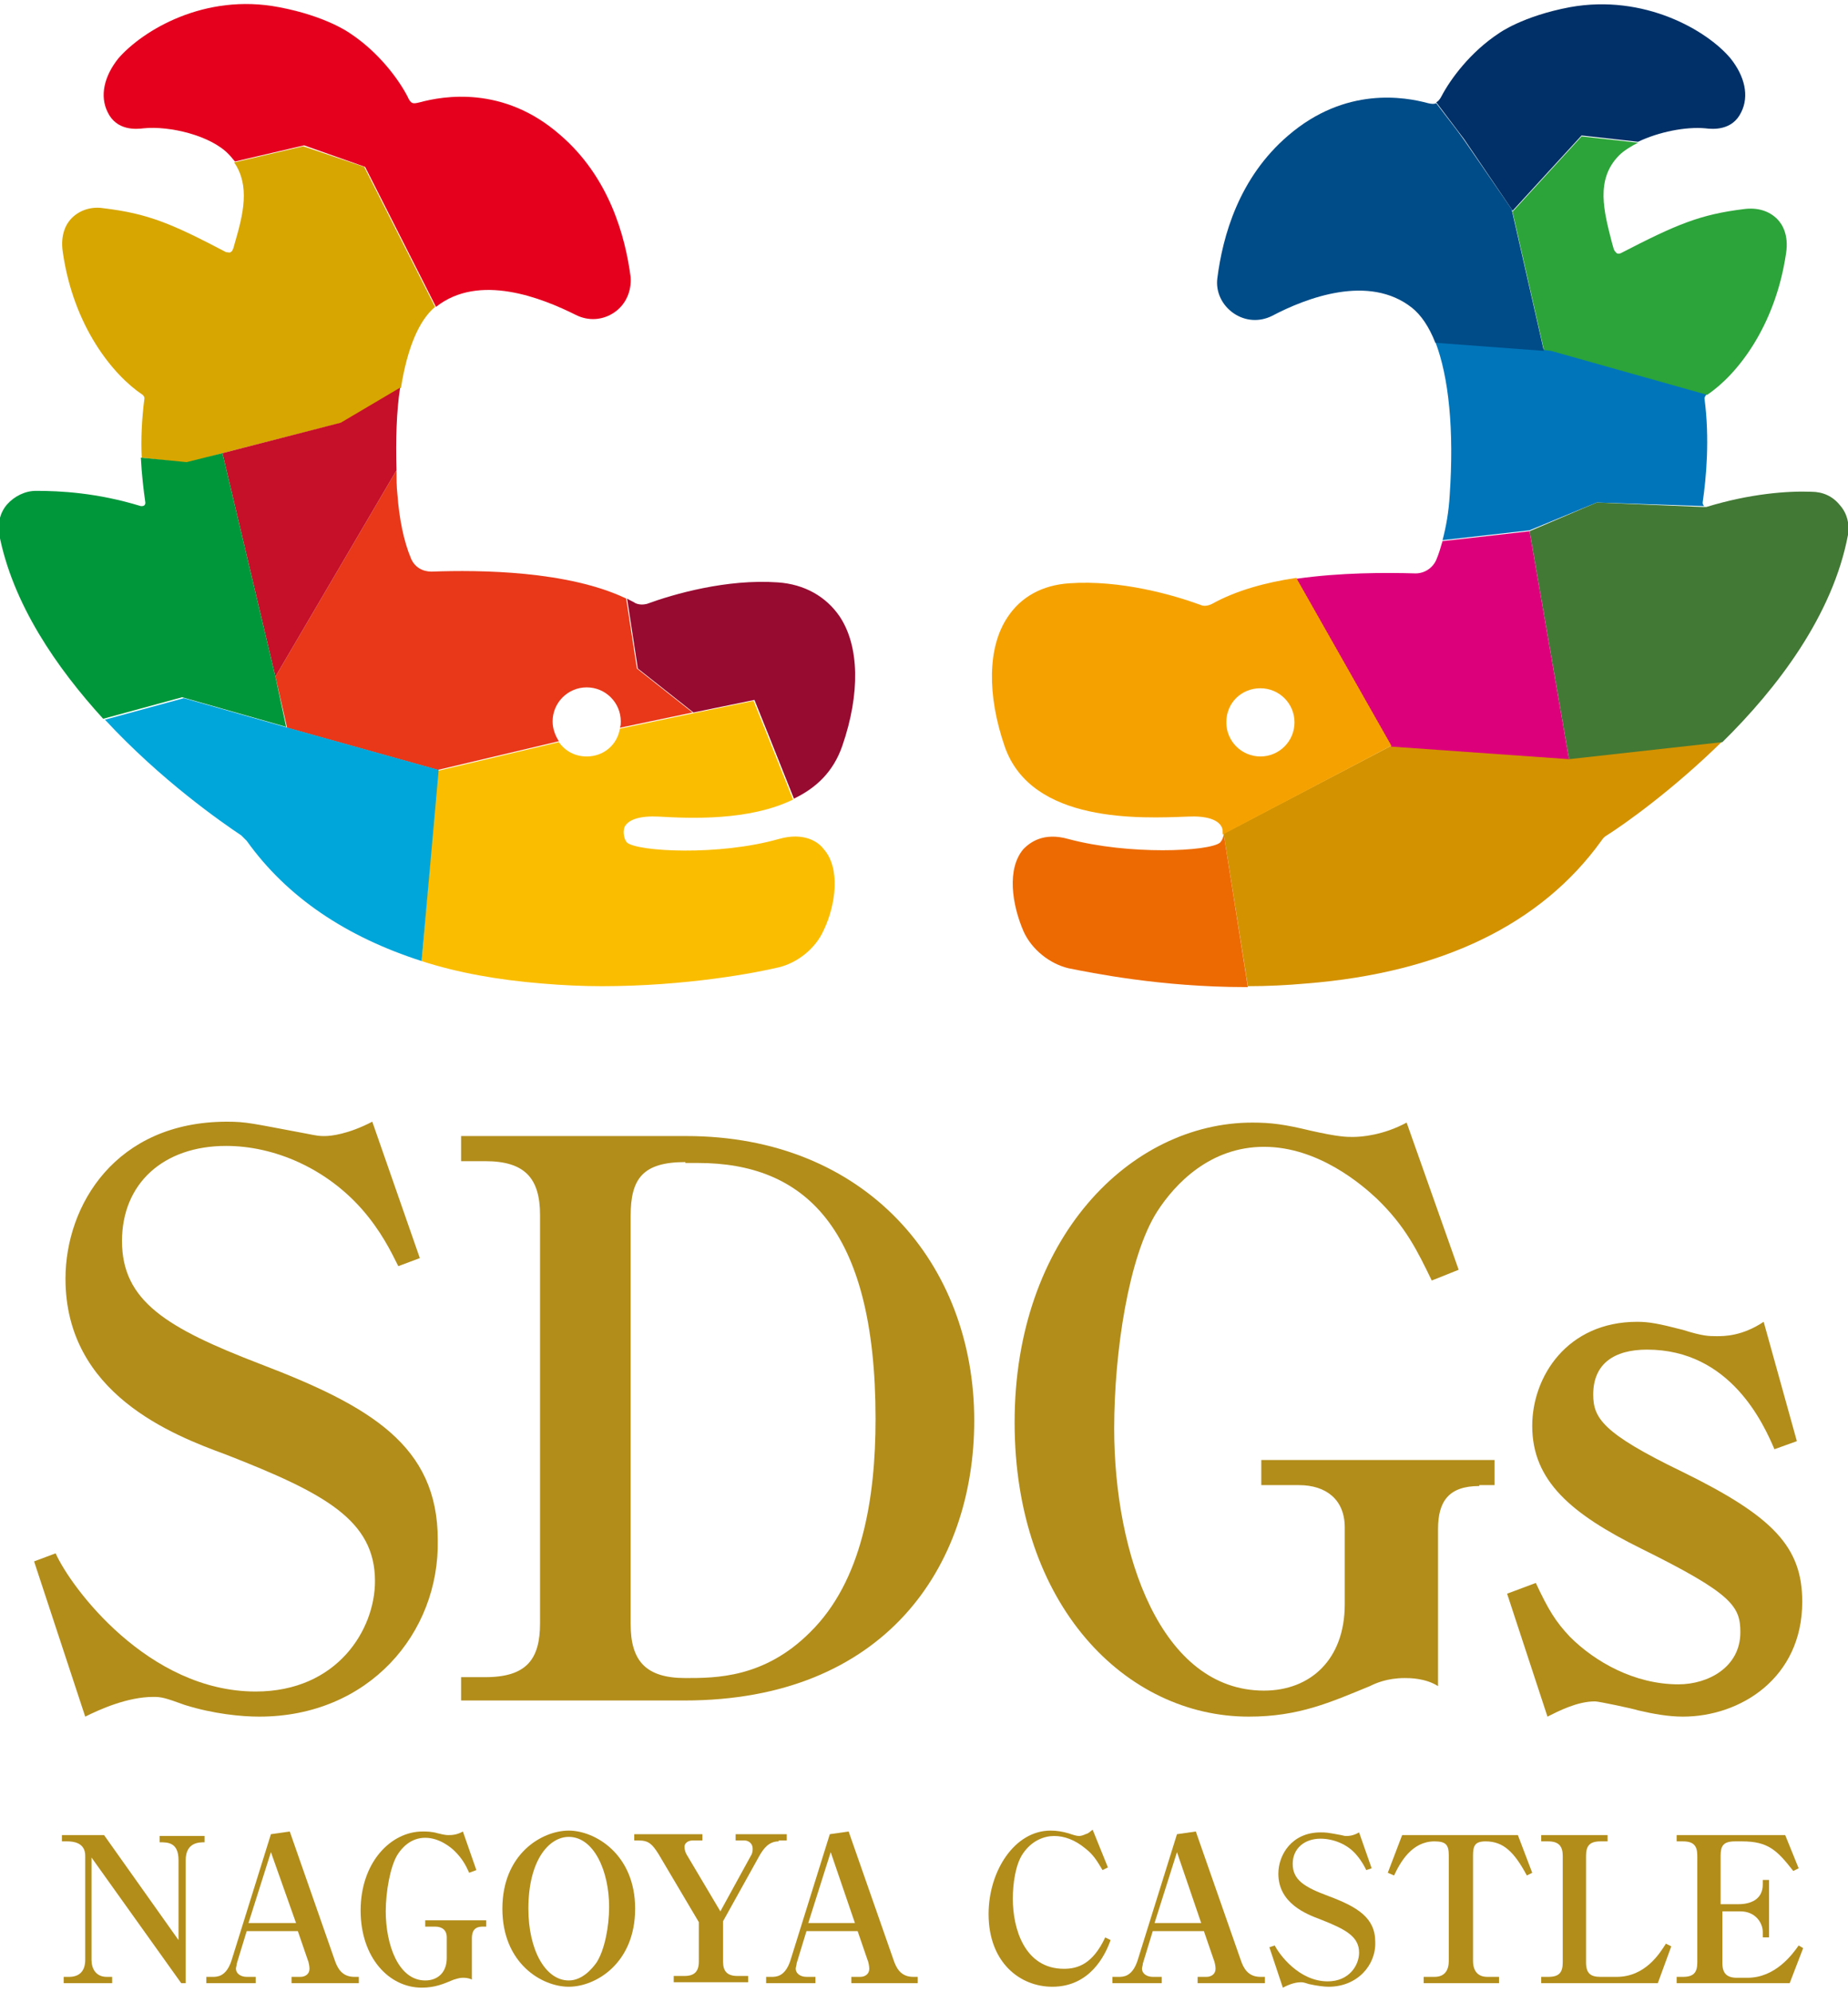<?xml version="1.0" encoding="utf-8"?>
<!-- Generator: Adobe Illustrator 26.0.3, SVG Export Plug-In . SVG Version: 6.00 Build 0)  -->
<svg version="1.1" id="レイヤー_1" xmlns="http://www.w3.org/2000/svg" xmlns:xlink="http://www.w3.org/1999/xlink" x="0px"
	 y="0px" viewBox="0 0 206 222" style="enable-background:new 0 0 206 222;" xml:space="preserve">
<style type="text/css">
	.st0{fill:#B28D1A;}
	.st1{fill:#D7A600;}
	.st2{fill:#E5001E;}
	.st3{fill:#970B31;}
	.st4{fill:#FABD00;}
	.st5{fill:#E83819;}
	.st6{fill:#C60F28;}
	.st7{fill:#00973B;}
	.st8{fill:#00A6D9;}
	.st9{fill:none;}
	.st10{fill:#0075BA;}
	.st11{fill:#004C88;}
	.st12{fill:#D39200;}
	.st13{fill:#ED6A02;}
	.st14{fill:#427935;}
	.st15{fill:#DC007A;}
	.st16{fill:#F5A200;}
	.st17{fill:#2CA439;}
	.st18{fill:#003067;}
</style>
<g>
	<g>
		<g>
			<g>
				<path class="st0" d="M20.2,221l-10-14v11.4c0,1,0.5,1.9,1.7,1.9h0.6v0.7H7.1v-0.7h0.6c1.2,0,1.8-0.7,1.8-1.9v-11.6
					c0-1.5-1.4-1.6-2-1.6H6.9v-0.7h4.7l8.3,11.7v-8.9c0-2-1.2-2-2.1-2v-0.7h5v0.7c-0.6,0-2.1,0-2.1,2V221H20.2z"/>
				<path class="st0" d="M32.5,221v-0.7h1c0.5,0,1-0.3,1-0.9c0-0.3-0.1-0.8-0.2-1l-1.1-3.2h-5.7l-1.1,3.6c0,0.2-0.1,0.4-0.1,0.6
					c0,0.5,0.5,0.9,1.2,0.9h1v0.7H23v-0.7h0.7c0.5,0,1.5,0,2.1-1.8l4.4-14.1l2.1-0.3l5,14.3c0.3,0.9,0.8,1.9,2.2,1.9h0.5v0.7H32.5z
					 M30.2,206.4l-2.5,7.9H33L30.2,206.4z"/>
				<path class="st0" d="M53.8,214.7c-0.9,0-1.2,0.5-1.2,1.3v4.6c-0.4-0.2-0.8-0.2-1-0.2c-0.5,0-0.9,0.2-1,0.2
					c-1.2,0.5-2.1,0.9-3.6,0.9c-3.6,0-6.8-3.3-6.8-8.6c0-5.4,3.4-8.8,6.9-8.8c0.5,0,1,0,1.7,0.2c0.8,0.2,1,0.2,1.2,0.2
					c0.3,0,0.9,0,1.6-0.4l1.5,4.3l-0.8,0.3c-0.4-0.9-0.8-1.6-1.6-2.4c-0.4-0.4-1.7-1.5-3.3-1.5c-1.6,0-2.6,1.1-3.1,1.9
					c-0.8,1.3-1.3,4.1-1.3,6.3c0,3.7,1.4,7.7,4.4,7.7c1.4,0,2.4-0.9,2.4-2.5v-2.3c0-0.8-0.5-1.2-1.3-1.2h-1.1v-0.7h6.8v0.7H53.8z"/>
				<path class="st0" d="M63.4,221.4c-3,0-7.4-2.6-7.4-8.7c0-6.1,4.4-8.7,7.4-8.7c2.9,0,7.4,2.6,7.4,8.7
					C70.8,218.8,66.4,221.4,63.4,221.4z M63.4,204.7c-2.2,0-4.5,2.6-4.5,8c0,4.6,1.9,8,4.5,8c1.5,0,2.6-1.3,3.1-2
					c0.9-1.4,1.4-4,1.4-6.2C67.9,208.5,66.2,204.7,63.4,204.7z"/>
				<path class="st0" d="M86.8,205.2c-1.1,0-1.7,0.8-2.2,1.7l-4,7.2v4.5c0,1,0.4,1.6,1.6,1.6h1.2v0.7h-8.3v-0.7h1.2
					c1.1,0,1.6-0.5,1.6-1.6v-4.4l-4.5-7.6c-0.7-1.1-1.1-1.5-2.2-1.5h-0.5v-0.7h7.6v0.7h-1.1c-0.5,0-0.9,0.3-0.9,0.7
					c0,0.3,0.1,0.6,0.2,0.8l3.8,6.4l3.4-6.2c0.2-0.3,0.2-0.6,0.2-0.8c0-0.6-0.5-0.9-0.9-0.9H82v-0.7h5.7v0.7H86.8z"/>
				<path class="st0" d="M94.9,221v-0.7h1c0.5,0,1-0.3,1-0.9c0-0.3-0.1-0.8-0.2-1l-1.1-3.2h-5.7l-1.1,3.6c0,0.2-0.1,0.4-0.1,0.6
					c0,0.5,0.5,0.9,1.2,0.9h1v0.7h-5.5v-0.7H86c0.5,0,1.5,0,2.1-1.8l4.4-14.1l2.1-0.3l5,14.3c0.3,0.9,0.8,1.9,2.2,1.9h0.5v0.7H94.9z
					 M92.6,206.4l-2.5,7.9h5.2L92.6,206.4z"/>
				<path class="st0" d="M117.3,221.4c-3.6,0-7.1-2.7-7.1-8.1c0-4.8,2.9-9.3,6.9-9.3c0.7,0,1.3,0.1,2,0.3c0.6,0.2,0.9,0.3,1.2,0.3
					c0.2,0,0.5-0.1,0.7-0.2c0.4-0.1,0.5-0.3,0.8-0.5l1.7,4.2l-0.6,0.3c-0.6-1-1-1.7-1.9-2.4c-1.2-1-2.4-1.4-3.5-1.4
					c-1.1,0-2.5,0.5-3.5,2c-0.8,1.2-1.1,3.3-1.1,5c0,3.3,1.3,7.8,5.7,7.8c1.5,0,3.2-0.5,4.6-3.5l0.6,0.3
					C123.2,217.9,121.5,221.4,117.3,221.4z"/>
				<path class="st0" d="M133.5,221v-0.7h1c0.5,0,1-0.3,1-0.9c0-0.3-0.1-0.8-0.2-1l-1.1-3.2h-5.7l-1.1,3.6c0,0.2-0.1,0.4-0.1,0.6
					c0,0.5,0.5,0.9,1.2,0.9h1v0.7H124v-0.7h0.7c0.5,0,1.5,0,2.1-1.8l4.4-14.1l2.1-0.3l5,14.3c0.3,0.9,0.8,1.9,2.2,1.9h0.5v0.7H133.5
					z M131.2,206.4l-2.5,7.9h5.2L131.2,206.4z"/>
				<path class="st0" d="M148.1,221.4c-0.5,0-1.3-0.1-2.2-0.3c-0.6-0.2-0.7-0.2-0.9-0.2c-0.8,0-1.6,0.4-2,0.6l-1.5-4.5l0.6-0.2
					c0.5,1,2.7,4,5.9,4c2.4,0,3.5-1.8,3.5-3.2c0-1.8-1.5-2.6-4.3-3.7c-1.6-0.6-4.7-1.8-4.7-5.1c0-2.1,1.5-4.6,4.7-4.6
					c0.6,0,0.7,0,2.3,0.3c0.4,0.1,0.4,0.1,0.6,0.1c0.2,0,0.7,0,1.4-0.4l1.4,4l-0.6,0.2c-0.2-0.4-0.5-1-1.1-1.7c-1-1.2-2.6-1.8-4-1.8
					c-1.8,0-3.1,1.1-3.1,2.8c0,1.8,1.3,2.6,4,3.6c3.2,1.2,5.2,2.4,5.2,5.1C153.4,219,151.3,221.4,148.1,221.4z"/>
				<path class="st0" d="M170.2,209c-1.4-2.6-2.6-3.8-4.6-3.8c-1.2,0-1.4,0.5-1.4,1.6v11.7c0,1.1,0.5,1.8,1.6,1.8h1.3v0.7h-8.4v-0.7
					h1.2c1.2,0,1.6-0.8,1.6-1.8v-11.7c0-1.2-0.3-1.6-1.6-1.6c-2.5,0-3.8,2.3-4.5,3.8l-0.7-0.3l1.6-4.2h12.9l1.6,4.2L170.2,209z"/>
				<path class="st0" d="M179.2,205.2h-0.8c-1.2,0-1.6,0.5-1.6,1.6v11.9c0,1.2,0.5,1.6,1.6,1.6h1.8c3.2,0,4.8-2.6,5.5-3.7l0.6,0.3
					l-1.5,4.1h-13v-0.7h0.8c1.2,0,1.6-0.5,1.6-1.6v-11.9c0-1-0.4-1.6-1.6-1.6h-0.8v-0.7h7.4V205.2z"/>
				<path class="st0" d="M186.9,204.5h12.1l1.5,3.7l-0.6,0.3c-1.8-2.3-2.8-3.3-5.7-3.3h-0.8c-1.3,0-1.6,0.5-1.6,1.6v5.4h2
					c1.3,0,2.7-0.5,2.7-2.2v-0.5h0.7v6.4h-0.7v-0.6c0-1-0.8-2.3-2.5-2.3H192v5.8c0,1.1,0.5,1.6,1.6,1.6h1.2c3.1,0,5-2.6,5.7-3.6
					l0.5,0.3l-1.5,3.9h-12.6v-0.7h0.7c1.2,0,1.6-0.5,1.6-1.6v-11.9c0-1.1-0.4-1.6-1.6-1.6h-0.7V204.5z"/>
			</g>
		</g>
	</g>
	<g>
		<path class="st0" d="M28.9,191.3c-2,0-5.1-0.3-8.3-1.3c-2.2-0.8-2.6-0.9-3.5-0.9c-2.9,0-6,1.4-7.6,2.2L3.8,174l2.4-0.9
			c1.7,3.8,10.3,15.4,22.3,15.4c9.1,0,13.3-6.9,13.3-12.3c0-6.8-5.6-9.8-16.6-14.1c-6-2.2-17.9-6.8-17.9-19.6
			c0-8.2,5.6-17.5,18-17.5c2.2,0,2.8,0.2,8.7,1.3c1.5,0.3,1.6,0.3,2.2,0.3c0.7,0,2.6-0.2,5.3-1.6l5.3,15.2l-2.4,0.9
			c-0.8-1.6-1.9-3.9-4.1-6.4c-4-4.5-9.7-7-15.1-7c-7,0-11.6,4.2-11.6,10.6c0,6.7,5,9.7,15.4,13.7c12.3,4.7,19.8,9.1,19.8,19.6
			C49,182,41.1,191.3,28.9,191.3z"/>
		<path class="st0" d="M51.4,186.9h2.7c4.6,0,6.1-2,6.1-6v-45.5c0-4.1-1.7-6-6.1-6h-2.7v-2.8h25.1c20,0,32.1,14.2,32.1,31.7
			c0,16.3-10,31.2-32.3,31.2H51.4V186.9z M76.4,129.5c-4.8,0-6.1,1.9-6.1,6v45.5c0,4.1,1.7,6,6.1,6c3.4,0,8.8,0,13.9-5.1
			c5.8-5.7,7.3-14.9,7.3-23.8c0-21.5-8.1-28.5-19.8-28.5H76.4z"/>
		<path class="st0" d="M164.9,165.6c-3.4,0-4.6,1.7-4.6,4.8v17.5c-1.4-0.9-3.2-0.9-3.7-0.9c-2,0-3.3,0.6-3.9,0.9
			c-4.4,1.8-7.9,3.4-13.5,3.4c-13.7,0-26.1-12.4-26.1-32.8c0-20.5,12.9-33.4,26.5-33.4c2.1,0,3.6,0.2,6.5,0.9c3.1,0.7,4,0.7,4.7,0.7
			c1,0,3.4-0.2,6-1.6l5.8,16.4l-3,1.2c-1.6-3.3-2.9-6-6.1-9.1c-1.6-1.5-6.5-5.8-12.6-5.8c-6,0-9.9,4.1-11.9,7.2
			c-3.2,5-4.8,15.7-4.8,24.2c0,14,5.2,29.2,16.7,29.2c5.2,0,9-3.5,9-9.6v-8.6c0-3.1-2.1-4.7-5.1-4.7h-4.2v-2.8h26v2.8H164.9z"/>
		<path class="st0" d="M187.6,191.3c-1.6,0-3.3-0.3-5-0.7c-0.6-0.2-4.4-1-4.8-1c-2,0-4.1,1.1-5.3,1.7l-4.5-13.7l3.2-1.2
			c1.4,3,2.2,4.3,3.8,6c2.8,2.8,7.2,5.3,12.1,5.3c3.3,0,6.9-1.9,6.9-5.8c0-2.9-0.9-4.3-11-9.3c-7.9-3.9-12.2-7.6-12.2-13.7
			c0-5.5,3.9-11.6,11.7-11.6c1.3,0,2.4,0.2,5.1,0.9c2.2,0.7,2.9,0.7,3.8,0.7c0.8,0,2.8,0,5.2-1.6l3.7,13.3l-2.5,0.9
			c-1.2-2.8-4.9-11.1-14.2-11.1c-3.7,0-6,1.6-6,5c0,2.6,1,4.3,9.9,8.6c10.2,5,13.4,8.4,13.4,14.5C200.9,187,194,191.3,187.6,191.3z"
			/>
	</g>
	<g>
		<g>
			<g>
				<path class="st1" d="M24.8,50.5l-0.1-0.4L24.8,50.5l13.3-3.4l6.6-3.9c0.7-4.4,2-7.5,3.8-9l-7.9-15.6l-6.8-2.3l-7.7,1.8
					c1.8,2.6,1,5.8,0.1,8.9l-0.2,0.7c-0.1,0.2-0.1,0.3-0.3,0.4c-0.1,0.1-0.3,0-0.5,0c-6.1-3.2-8.7-4.3-13.7-4.9
					C10.2,23,8.9,23.4,8,24.3c-0.6,0.6-1.3,1.8-1,3.8c1.2,8.3,5.6,13.7,8.9,15.9c0.1,0.1,0.2,0.2,0.2,0.4c-0.3,2.3-0.4,4.6-0.3,6.6
					l5.1,0.6L24.8,50.5z"/>
				<path class="st2" d="M40.7,18.6l7.9,15.6c0,0,0,0,0,0c4.8-3.8,11.8-1,15.6,0.9c1.4,0.7,3,0.6,4.3-0.3c1.3-0.9,1.9-2.4,1.8-3.9
					c-0.6-4.6-2.4-11.2-7.9-15.9c-6.3-5.5-13-4.3-15.6-3.6c-0.8,0.2-1,0.2-1.4-0.7c-1-1.9-3.2-4.9-6.4-7c0,0-2.6-1.9-7.9-2.9
					c-8.3-1.6-15.2,2.6-17.9,5.7c-1.6,2-2.1,4.2-1.2,6c1,2.1,3.2,1.9,4,1.8c2.9-0.3,7.5,0.8,9.5,2.9c0.3,0.3,0.5,0.6,0.7,0.8
					l7.7-1.8L40.7,18.6z"/>
				<path class="st3" d="M93.9,83.1c2-5.8,1.9-11.1-0.3-14.4c-1.5-2.2-3.9-3.6-6.9-3.8c-5.7-0.4-11.6,1.3-14.6,2.4
					c-0.4,0.1-0.9,0.1-1.3-0.1c-0.3-0.2-0.6-0.3-0.9-0.5l1.2,7.8l6.2,4.9l6.8-1.4c0,0,2.9,7.2,4.4,11C91,87.8,92.9,86,93.9,83.1z"/>
			</g>
			<g>
				<path class="st4" d="M91.8,94.6c-0.6-0.8-2.2-1.9-5-1.1c-6.7,1.9-15.7,1.4-16.9,0.4c-0.3-0.3-0.5-1.1-0.3-1.7
					c0.4-0.9,1.8-1.3,3.8-1.2c3.5,0.2,10.1,0.5,15-1.9c-1.5-3.8-4.4-11-4.4-11l-6.8,1.4l0.5,0.4l-0.5-0.4l-8.1,1.7
					c-0.3,1.8-1.8,3.1-3.7,3.1c-1.3,0-2.4-0.6-3.1-1.6l-13.5,3.2L47,107.1c4,1.3,8.5,2.1,13.4,2.5c2.3,0.2,4.6,0.3,6.7,0.3
					c9.4,0,17.2-1.5,19.7-2.1c2.1-0.5,4.1-2.1,5-4.1C93.2,100.8,93.7,96.7,91.8,94.6z"/>
			</g>
		</g>
		<path class="st5" d="M30.7,75.4l1.3,5.7l16.8,4.7l13.5-3.2c-0.4-0.6-0.7-1.4-0.7-2.2c0-2.1,1.7-3.8,3.8-3.8c2.1,0,3.8,1.7,3.8,3.8
			c0,0.2,0,0.5-0.1,0.7l8.1-1.7l-6.2-4.9l-1.2-7.8c-6.5-3.1-16.3-3.2-21.7-3c-1,0-1.9-0.5-2.3-1.5c-0.8-1.9-1.3-4.4-1.5-7.1
			c-0.1-0.9-0.1-1.8-0.1-2.7L30.7,75.4L30.7,75.4z"/>
		<path class="st6" d="M24.8,50.5l5.9,24.9l0,0l13.5-23c-0.1-3.4,0-6.6,0.4-9.2l-6.6,3.9L24.8,50.5z"/>
		<path class="st7" d="M30.7,75.4l-5.9-24.9l-4,1L15.7,51c0.1,1.9,0.3,3.6,0.5,5c0,0.1,0,0.2-0.1,0.3c-0.1,0.1-0.2,0.1-0.4,0.1
			c-4.9-1.5-9-1.7-11.7-1.7c-1.2,0-2.4,0.6-3.2,1.5c-0.8,0.9-1.1,2.2-0.9,3.3c1.5,7.8,6.4,14.9,11.6,20.6l8.8-2.4l11.6,3.3
			L30.7,75.4"/>
		<path class="st8" d="M32.1,81.1l-11.6-3.3l-8.8,2.4c6.3,6.8,13.1,11.5,15.2,12.9c0.2,0.2,0.4,0.4,0.6,0.6
			c4.5,6.3,11.1,10.7,19.5,13.4l1.9-21.3L32.1,81.1"/>
	</g>
	<g>
		<g>
			<g>
				<path class="st9" d="M140.5,84.2c2.1,0,3.8-1.7,3.8-3.8c0-2.1-1.7-3.8-3.8-3.8s-3.8,1.7-3.8,3.8
					C136.7,82.5,138.4,84.2,140.5,84.2z"/>
				<path class="st9" d="M190.3,56.4l-0.3,0C190.1,56.4,190.2,56.5,190.3,56.4z"/>
				<path class="st10" d="M178,56l12,0.4c0,0-0.1,0-0.1-0.1c-0.1-0.1-0.1-0.2-0.1-0.3c0.4-2.8,0.8-7.1,0.2-11.6
					c0-0.1,0.1-0.3,0.2-0.4c0,0,0.1-0.1,0.1-0.1l-17.4-4.9l-0.8-0.1l0.1,0.3l-0.1-0.3L160,38.1c1.5,3.9,2.1,9.8,1.6,17.1
					c-0.1,1.8-0.4,3.5-0.8,5l9.7-1.1L178,56z"/>
				<path class="st11" d="M168.5,23.3l-5.3-7.7l-0.8-1.1l-3.1,0l3.1,0l-2.3-3c-0.2,0.1-0.5,0.1-0.9,0c-2.6-0.7-9.2-1.9-15.6,3.6
					c-5.5,4.7-7.3,11.2-7.9,15.9c-0.2,1.5,0.5,3,1.8,3.9c1.3,0.9,2.9,1,4.3,0.3c3.8-2,10.8-4.7,15.6-0.9c1,0.8,1.9,2.1,2.6,3.9
					l12.1,0.9L168.5,23.3z"/>
				<path class="st12" d="M155.1,83.1l-18.7,9.8l2.7,17c2.1,0,4.3-0.1,6.5-0.3c15.1-1.2,26.2-6.6,32.9-15.9c0.2-0.3,0.4-0.5,0.6-0.6
					c1.9-1.2,7.3-5,12.9-10.5l-17.1,1.9L155.1,83.1z"/>
				<path class="st13" d="M136.4,92.9c0,0.4-0.2,0.8-0.4,1c-1.2,1-10.2,1.4-16.9-0.4c-2.8-0.8-4.3,0.4-5,1.1c-1.9,2.2-1.3,6.2,0,9.2
					c0.9,2,2.9,3.6,5,4.1c2.5,0.5,10.3,2.1,19.7,2.1c0.1,0,0.2,0,0.3,0L136.4,92.9L136.4,92.9z"/>
				<path class="st14" d="M206,59.6c0.2-1.2-0.1-2.4-0.9-3.3c-0.8-1-1.9-1.5-3.2-1.5c-2.6-0.1-6.8,0.2-11.7,1.7c-0.1,0-0.2,0-0.3,0
					L178,56l-7.5,3.2l4.4,25.4l17.1-1.9C198.1,76.7,204.3,68.6,206,59.6z"/>
				<path class="st15" d="M174.9,84.6l-4.4-25.4l-9.7,1.1c-0.2,0.7-0.4,1.4-0.7,2.1c-0.4,0.9-1.3,1.5-2.3,1.5
					c-3.4-0.1-8.4-0.1-13.3,0.6l10.6,18.7L174.9,84.6z"/>
				<path class="st16" d="M155.1,83.1l-10.6-18.7c-3.4,0.5-6.7,1.4-9.4,2.9c-0.4,0.2-0.9,0.3-1.3,0.1c-3-1.1-8.9-2.8-14.6-2.4
					c-3,0.2-5.4,1.5-6.9,3.8c-2.2,3.3-2.3,8.6-0.3,14.4c3,8.6,15.2,8,20.4,7.8c2-0.1,3.4,0.3,3.8,1.2c0.1,0.2,0.1,0.5,0.1,0.7l0,0.1
					L155.1,83.1z M140.5,76.7c2.1,0,3.8,1.7,3.8,3.8c0,2.1-1.7,3.8-3.8,3.8s-3.8-1.7-3.8-3.8C136.7,78.3,138.4,76.7,140.5,76.7z"/>
			</g>
		</g>
		<path class="st17" d="M168.6,23.6l3.5,15.4l0.8,0.1l17.4,4.9c3.3-2.2,7.6-7.6,8.8-15.8c0.3-2-0.4-3.2-1-3.8
			c-0.9-0.9-2.2-1.3-3.7-1.1c-4.9,0.6-7.5,1.7-13.7,4.9c-0.2,0.1-0.4,0.1-0.5,0c-0.1-0.1-0.2-0.2-0.3-0.4l-0.2-0.7
			c-0.9-3.5-1.9-7.1,0.8-9.8c0.5-0.5,1.3-1,2.1-1.4l-6.3-0.7L168.6,23.6z"/>
		<path class="st18" d="M168.5,23.3l0.1,0.2l7.7-8.4l6.3,0.7c2.3-1.1,5.3-1.7,7.5-1.5c0.8,0.1,3,0.3,4-1.8c0.9-1.8,0.4-4-1.2-6
			c-2.6-3.1-9.6-7.2-17.9-5.7c-5.3,1-7.9,2.9-7.9,2.9c-3.2,2.1-5.4,5.1-6.4,7c-0.2,0.4-0.4,0.6-0.6,0.7l3.1,4.1L168.5,23.3z"/>
	</g>
</g>
</svg>
